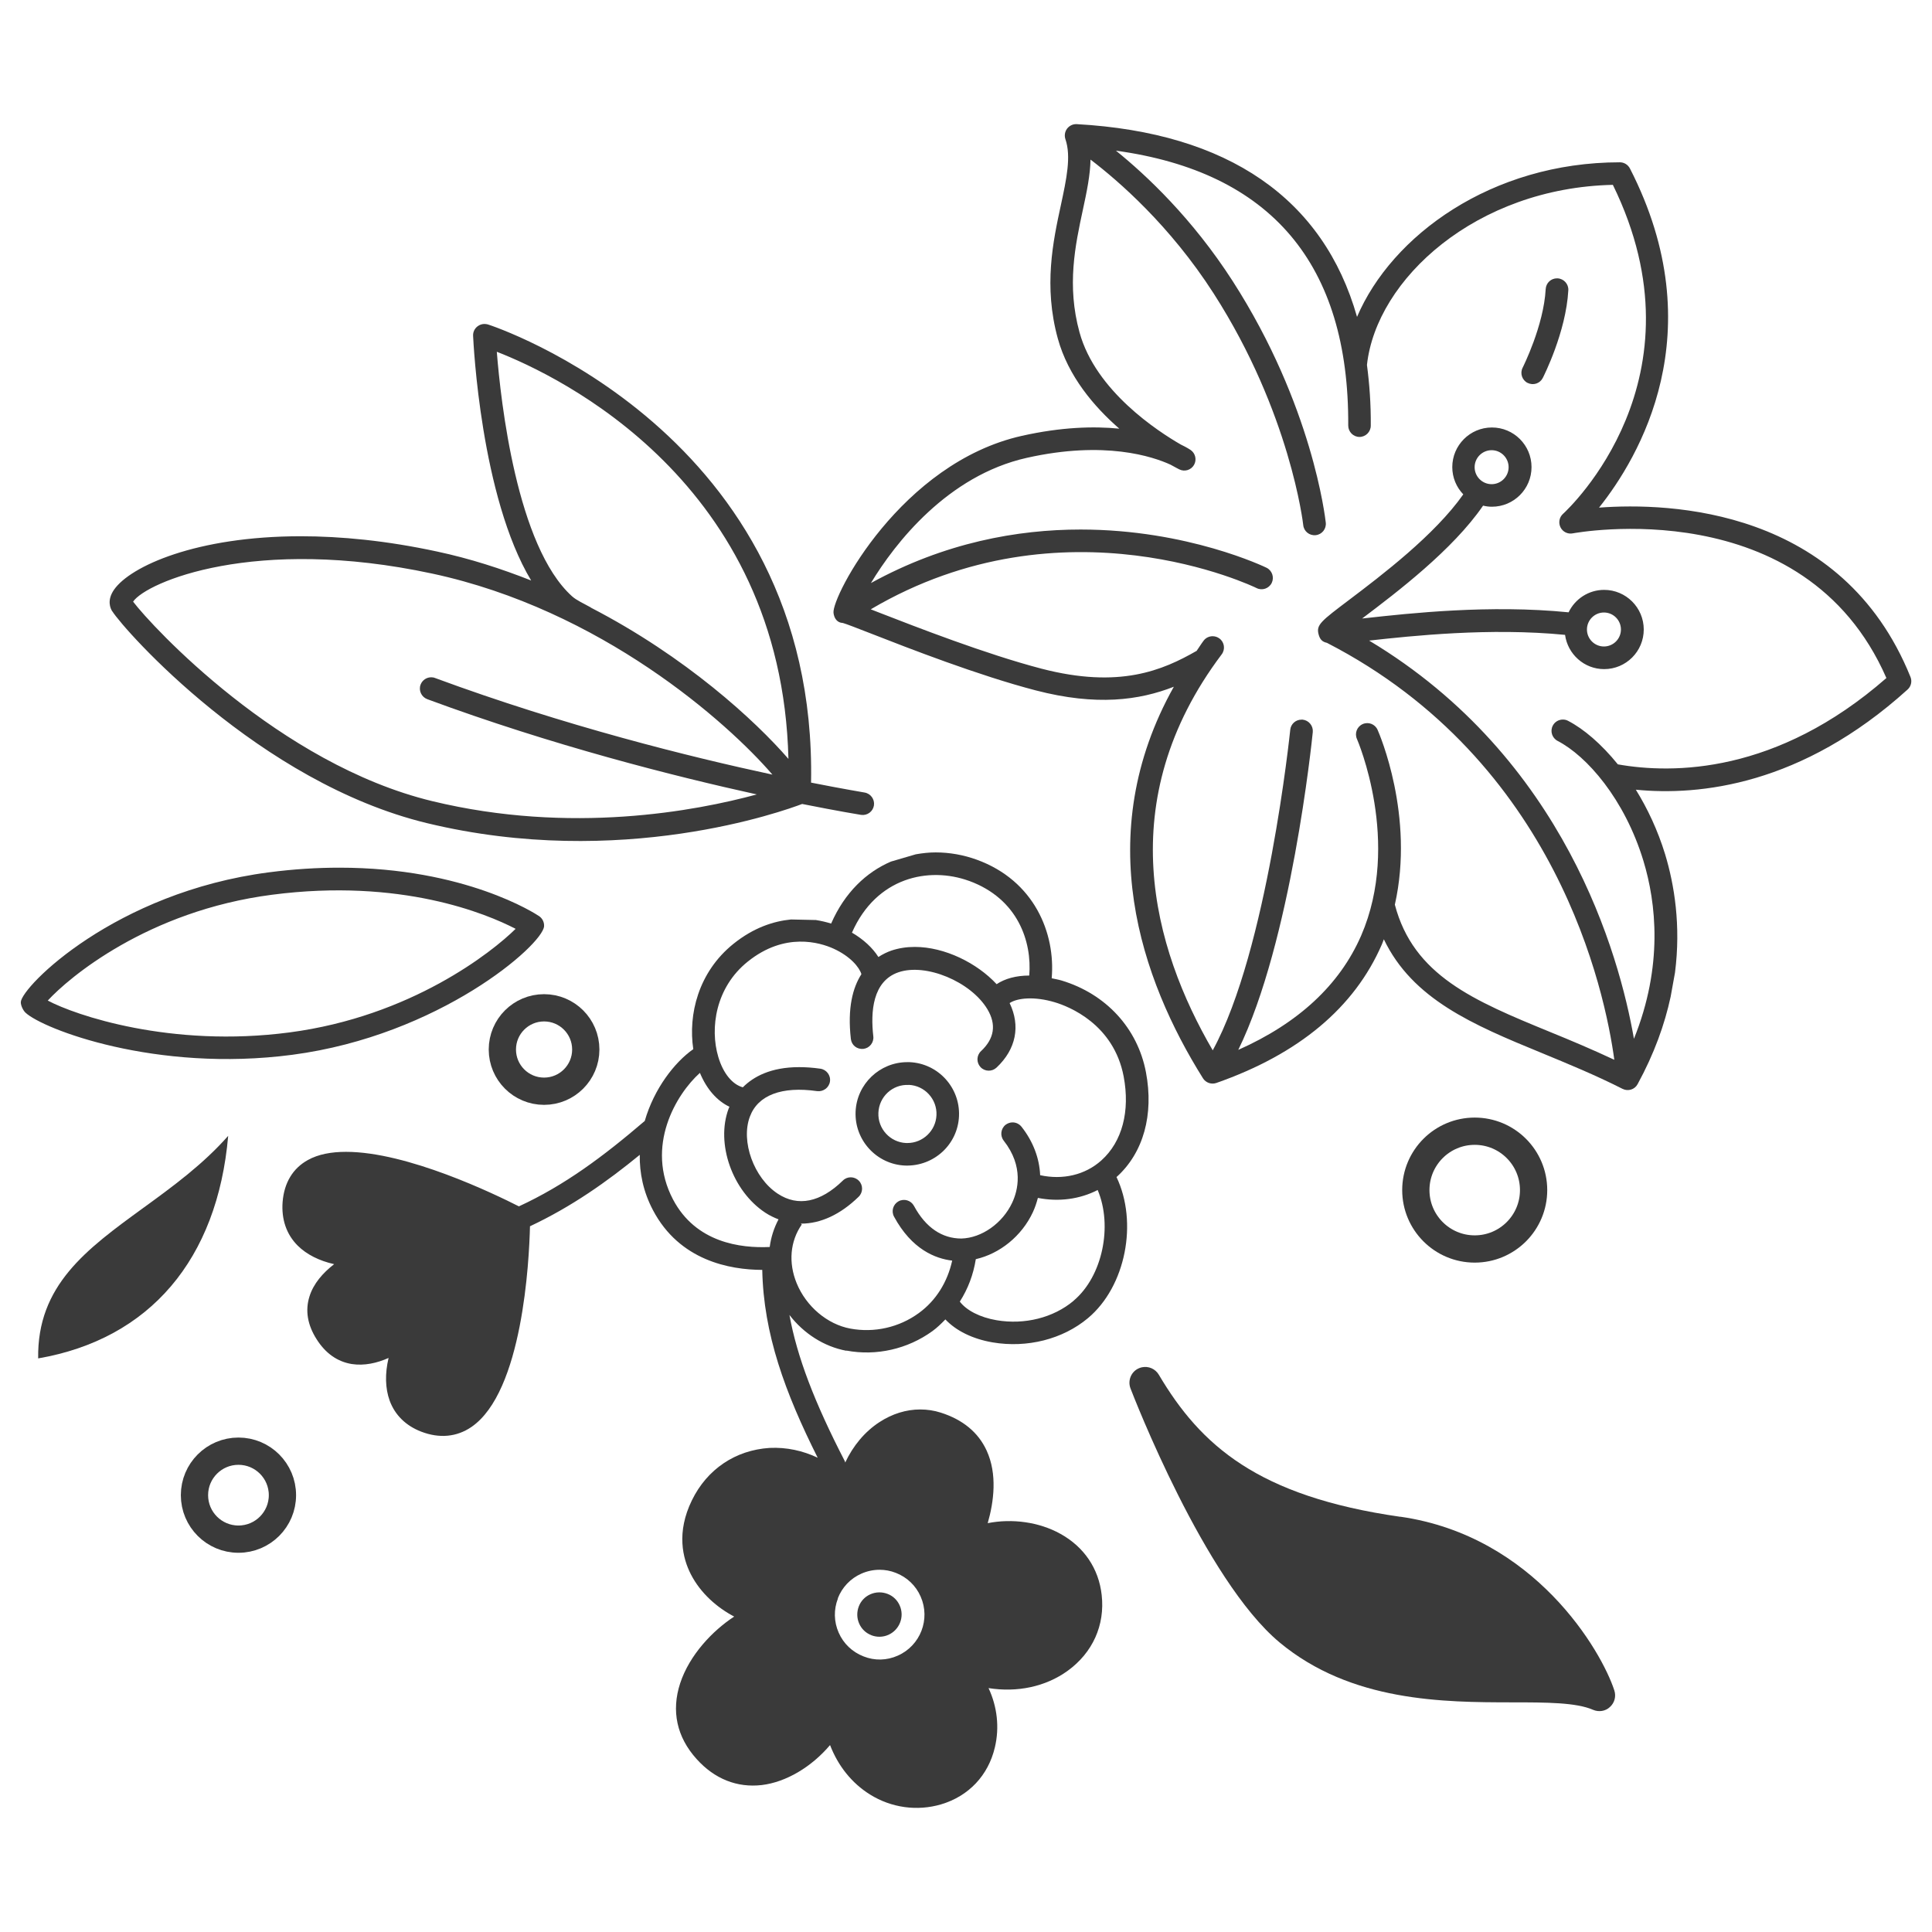 <svg viewBox="0 0 212.6 212.6" height="75mm" width="75mm" xmlns="http://www.w3.org/2000/svg" id="Layer_1"><defs><style>.cls-1{fill:#3a3a3a;}.cls-2{fill:none;stroke:#3a3a3a;stroke-miterlimit:10;stroke-width:3px;}</style></defs><path d="M183.84,109.68c-.65,3.03-1.8,6.26-3.64,9.63-.32.59-1.05.81-1.65.51-3.04-1.54-6.05-2.77-8.95-3.97-7.55-3.1-14.16-5.9-17.32-12.49-.08.19-.13.38-.22.57-3.01,6.94-9.13,12.06-18.21,15.24-.55.19-1.16-.02-1.47-.51-6.8-10.85-12.38-26.72-3.21-43.09-3.81,1.49-8.51,2.14-15.2.4-6.3-1.64-14-4.64-18.14-6.26-1.43-.56-2.78-1.08-3.06-1.15,0,0,0,0,0,0-.02,0-.03,0-.05-.01-.59-.03-.93-.5-1-1.11-.2-1.8,7.44-16.5,20.73-19.48,4.33-.97,7.9-1.07,10.72-.79-2.78-2.42-5.63-5.77-6.77-9.93-1.58-5.75-.52-10.69.34-14.67.62-2.88,1.15-5.36.5-7.25-.13-.39-.07-.82.18-1.16.24-.31.6-.5.99-.5.02,0,.05,0,.07,0,16.7.93,27.16,8.22,30.85,21.21,3.81-8.94,14.8-17.01,28.92-17.01.47,0,.89.26,1.11.68,9.25,18.04.96,31.86-3.4,37.32,7.76-.58,26.76.04,34.27,18.63.2.48.07,1.04-.32,1.39-11.65,10.54-22.9,11.71-29.9,11.02,1.27,2.05,2.4,4.43,3.22,7.1,1.02,3.37,1.75,7.84,1.09,13.02M95.82,64.17c8.14-4.48,16.18-5.9,23.09-5.9,11.8,0,20.32,4.14,20.47,4.21.61.31.86,1.05.56,1.67-.31.62-1.06.87-1.67.56-.21-.11-21.15-10.23-42.45,2.34.29.11.57.22.92.36,4.09,1.59,11.71,4.56,17.86,6.17,8.58,2.23,13.33.19,17.08-1.96.26-.37.48-.74.76-1.11.24-.33.62-.5,1-.5.26,0,.52.08.75.25.55.41.66,1.19.25,1.74-12.15,16.13-7.56,32.31-.99,43.58,6.02-11.01,8.5-35.01,8.53-35.27.06-.64.6-1.12,1.24-1.12.04,0,.08,0,.12,0,.68.07,1.18.68,1.12,1.36-.1,1.03-2.39,23.12-8.2,34.98,6.61-2.94,11.16-7.15,13.52-12.57,4.45-10.26-.41-21.53-.46-21.64-.28-.63,0-1.36.63-1.64.63-.28,1.36,0,1.64.63.19.43,4.1,9.47,1.9,19.24,2.05,7.8,8.68,10.56,17.06,14,2.31.94,4.68,1.94,7.09,3.07-1.02-7.5-6.3-32.84-31.62-45.88-.55-.12-.79-.41-.93-.97-.26-1.02.3-1.44,3.37-3.76,3.56-2.69,9.42-7.14,12.56-11.61-.75-.78-1.21-1.84-1.21-3,0-2.4,1.95-4.36,4.36-4.36s4.36,1.95,4.36,4.36-1.95,4.36-4.36,4.36c-.33,0-.65-.04-.97-.12-3.34,4.87-9.5,9.54-13.23,12.36-.03.02-.06.04-.09.06.13-.01.26-.03.39-.04,4.8-.53,13.67-1.51,22.34-.64.7-1.46,2.19-2.47,3.91-2.47,2.4,0,4.36,1.95,4.36,4.36s-1.95,4.36-4.36,4.36c-2.2,0-4.01-1.65-4.3-3.77-8.3-.81-16.85.11-21.56.63,21.55,12.92,27.54,34.63,29.14,43.82,3.23-8.02,2.45-14.95,1.04-19.59-2.07-6.8-6.23-11.53-9.44-13.19-.61-.32-.85-1.07-.53-1.68.22-.43.66-.67,1.11-.67.19,0,.39.04.57.14,1.72.89,3.66,2.54,5.48,4.79,6.04,1.07,17.47,1.07,29.55-9.5-9.04-20.69-34.25-15.96-34.51-15.92-.55.11-1.1-.16-1.35-.66-.25-.5-.14-1.11.27-1.48.66-.6,15.93-14.9,5.49-36.21-15.03.33-26.03,10.37-27.06,19.82.28,2.11.44,4.33.42,6.68,0,.68-.56,1.24-1.24,1.24h0c-.69,0-1.24-.57-1.24-1.25.1-17.76-8.5-27.91-25.56-30.25,3.35,2.71,8.39,7.43,12.85,14.36,8.78,13.66,10.18,26.06,10.24,26.58.07.68-.42,1.3-1.11,1.37-.69.07-1.3-.42-1.37-1.1-.01-.12-1.42-12.36-9.86-25.5-4.81-7.49-10.49-12.4-13.55-14.73-.03,1.7-.41,3.53-.84,5.52-.84,3.91-1.79,8.33-.37,13.49,1.77,6.46,8.65,10.91,11.15,12.35.65.31,1.01.55,1.07.59.54.37.7,1.09.38,1.65-.33.57-1.04.78-1.62.49-.07-.04-.42-.21-.97-.52-1.92-.88-7.22-2.68-15.81-.75-8.71,1.95-14.51,9.39-17.16,13.79ZM176.5,71.14c1.03,0,1.87-.84,1.87-1.87s-.84-1.87-1.87-1.87-1.87.84-1.87,1.87.84,1.87,1.87,1.87ZM164.14,53.28c1.03,0,1.87-.84,1.87-1.87s-.84-1.87-1.87-1.87-1.87.84-1.87,1.87.84,1.87,1.87,1.87ZM168.1,42.13c.62.32,1.36.07,1.67-.54.1-.2,2.56-5.05,2.81-9.65.04-.68-.49-1.27-1.18-1.31-.02,0-.05,0-.07,0-.66,0-1.2.51-1.24,1.18-.22,4.07-2.52,8.61-2.54,8.66-.31.61-.06,1.36.55,1.67ZM2.29,110.26c.12-1.7,10.35-12.07,27.32-14.27,2.76-.36,5.34-.51,7.74-.51,13.83,0,21.6,5.08,21.97,5.33.37.25.58.68.55,1.12-.15,2.05-11.52,12.01-27.7,14.14-15.02,1.98-27.47-2.84-29.37-4.64-.27-.26-.53-.81-.51-1.18ZM5.25,110.1c2.99,1.6,13.54,5.23,26.6,3.51,13.39-1.76,22.31-8.85,24.89-11.4-3.18-1.65-12.6-5.6-26.81-3.75-13.71,1.78-22.39,9.15-24.68,11.65ZM12.35,67.27c-.21-.33-.61-1.21.2-2.38,1.8-2.59,9.08-5.88,20.55-5.88,4.4,0,9.42.48,14.99,1.68,3.65.78,7.1,1.9,10.36,3.19-5.54-9.21-6.35-26.11-6.39-26.93-.02-.4.16-.79.49-1.04.22-.17.49-.26.76-.26.12,0,.25.02.37.05.37.11,36.29,11.81,35.57,50.42,3.63.72,5.81,1.07,5.88,1.09.68.11,1.14.75,1.04,1.42-.11.68-.74,1.14-1.42,1.04-.07-.01-2.47-.4-6.48-1.2-1.92.73-19.94,7.27-41.28,2.11-18.46-4.46-33.3-21.21-34.63-23.31ZM65.03,66.87c10.42,5.39,18.05,12.4,21.73,16.64-.74-30.44-25.2-42.12-32.09-44.8.43,5.47,2.2,21.42,8.27,26.9.51.46,1.3.8,2.08,1.24,0,0,0,.01,0,.02ZM14.65,66.21c2.07,2.73,16.08,17.88,32.92,21.95,15.25,3.69,29.02,1.08,35.71-.74-9.09-2-22.5-5.39-36.26-10.48-.64-.24-.98-.95-.74-1.6.19-.5.66-.81,1.17-.81.14,0,.29.02.43.08,14.27,5.27,28.13,8.7,37.12,10.63-4.96-5.76-18.87-18.13-37.43-22.12-19.56-4.2-31.48.96-32.92,3.08Z" class="cls-1"></path><path d="M99.61,128.26c3.16.1,5.79-2.32,5.92-5.45.13-3.14-2.31-5.8-5.45-5.93-.08,0-.16,0-.24,0-3.03,0-5.56,2.4-5.69,5.45-.13,3.14,2.32,5.8,5.45,5.93ZM99.99,119.38c1.76.07,3.14,1.57,3.06,3.33-.07,1.72-1.5,3.07-3.2,3.07-.04,0-.09,0-.13,0-1.76-.07-3.14-1.57-3.06-3.33.07-1.77,1.56-3.15,3.33-3.06Z" class="cls-1"></path><path d="M93.14,148.62c3.3.62,6.74-.17,9.46-2.14.53-.38.98-.83,1.43-1.29,1.17,1.24,2.98,2.15,5.21,2.53,3.79.64,7.71-.35,10.48-2.67,4.17-3.49,5.52-10.55,3.14-15.53,0,0,.01,0,.02-.01,2.94-2.65,4.11-6.85,3.22-11.53-.92-4.83-4.39-8.6-9.27-10.08-.37-.11-.74-.17-1.1-.25.43-4.93-1.89-10.74-8.25-13.05-1.44-.52-2.97-.8-4.52-.8-.73,0-1.46.08-2.19.21l-2.73.8c-2.7,1.16-5.08,3.39-6.58,6.82-.49-.15-1.05-.29-1.68-.39l-2.74-.06c-1.92.19-4.1.89-6.33,2.68-3.89,3.13-4.99,7.81-4.42,11.59-2.07,1.45-4.32,4.36-5.34,7.9-4.61,3.95-8.83,7.08-13.85,9.4-2.66-1.35-12.26-6-19.02-6-1.61,0-3.05.26-4.2.9-1.65.91-2.61,2.5-2.78,4.6-.15,1.92.42,3.59,1.67,4.83.98.97,2.36,1.66,4,2.03-1.24.96-2.28,2.14-2.72,3.57-.48,1.54-.21,3.12.79,4.69.98,1.55,2.28,2.47,3.87,2.73,1.38.21,2.77-.1,4.05-.67-.41,1.73-.37,3.35.12,4.7.58,1.58,1.78,2.76,3.47,3.41,2,.77,3.91.59,5.52-.51,5.65-3.86,6.36-18.3,6.45-22.09,4.58-2.15,8.52-4.94,12.08-7.86-.03,1.98.38,4.05,1.45,6.08,2.92,5.56,8.46,6.57,12.03,6.58.14,7.06,2.51,13.5,6.1,20.67-1.62-.77-3.42-1.17-5.29-1.08-3.76.24-6.88,2.34-8.55,5.76-1.73,3.54-1.02,6.38-.12,8.14,1.08,2.11,2.91,3.68,4.77,4.66-2.37,1.55-4.91,4.21-5.94,7.33-1,3.05-.38,5.93,1.81,8.35,1.97,2.19,4.45,3.17,7.16,2.86,2.68-.32,5.48-1.99,7.52-4.4.89,2.31,2.4,4.19,4.38,5.43,2.36,1.48,5.22,1.87,7.85,1.09,3.03-.9,5.19-3.19,5.91-6.28.52-2.19.25-4.48-.7-6.51,3.14.5,6.26-.14,8.69-1.89,2.76-1.99,4.14-5.03,3.76-8.36-.32-2.9-1.94-5.29-4.55-6.73-2.34-1.3-5.31-1.7-7.99-1.17.68-2.37,1.07-5.4-.12-7.99-.92-2-2.62-3.4-5.04-4.17-.74-.24-1.51-.35-2.27-.35-1.53,0-3.07.47-4.48,1.39-1.63,1.06-2.92,2.63-3.77,4.45-.02-.05-.02-.09-.04-.14-3.36-6.51-5.26-11.49-6.1-16.1,1.57,2.04,3.8,3.48,6.26,3.94ZM92.19,175.89c.48-1.23,1.4-2.2,2.61-2.73.64-.28,1.31-.42,1.99-.42.6,0,1.21.11,1.79.34,1.23.48,2.2,1.4,2.73,2.61,1.1,2.49-.03,5.4-2.52,6.5-1.21.54-2.55.57-3.77.08-1.23-.48-2.2-1.4-2.73-2.61-.53-1.2-.56-2.54-.08-3.77ZM118.13,143.15c-2.22,1.86-5.38,2.65-8.46,2.13-1.83-.31-3.33-1.09-4.05-2.05.89-1.39,1.49-2.96,1.76-4.67,2.63-.6,5.05-2.53,6.28-5.17.24-.52.41-1.04.55-1.57,2.29.45,4.6.15,6.58-.87,1.67,3.95.54,9.51-2.66,12.19ZM106.63,96.93c5.41,1.97,6.94,6.72,6.63,10.42-1.44,0-2.68.34-3.59.95-2.14-2.31-5.69-4.1-9.01-4.1-.89,0-1.76.13-2.59.41-.43.15-.92.38-1.41.7-.63-1-1.64-1.94-2.91-2.68,2.69-6.12,8.47-7.29,12.87-5.7ZM84.71,137.22c-3.24.15-8.15-.48-10.65-5.23-3.07-5.84.32-11.56,2.96-13.93.74,1.79,1.88,3.08,3.25,3.73-.03.06-.07.14-.09.2-1.44,3.84.41,9.08,4.04,11.46.47.31.96.54,1.45.73-.51.96-.83,1.98-.97,3.04ZM88.16,134.65c2.13,0,4.31-.99,6.33-2.96.49-.48.5-1.27.02-1.76-.48-.49-1.27-.51-1.76-.02-2.46,2.4-4.94,2.91-7.16,1.45-2.63-1.72-4.1-5.77-3.07-8.49.88-2.36,3.51-3.36,7.4-2.8.68.08,1.31-.38,1.41-1.06.1-.68-.38-1.31-1.06-1.41-.84-.12-1.62-.17-2.33-.17-3.13,0-5.03,1.05-6.2,2.22-1.14-.31-2.16-1.52-2.7-3.35-.94-3.16-.3-7.64,3.24-10.48,4.09-3.29,7.95-2.1,9.42-1.44,1.88.85,2.87,2.07,3.09,2.82-.95,1.48-1.55,3.72-1.16,7.13.08.68.66,1.16,1.38,1.09.68-.08,1.17-.7,1.09-1.38-.31-2.68-.09-6.07,2.77-7.05,3.01-1.03,7.95,1.02,9.78,4.06,1.01,1.68.78,3.24-.7,4.62-.5.47-.52,1.26-.05,1.76.47.5,1.26.52,1.76.05,2.16-2.03,2.65-4.59,1.44-7.1.84-.56,2.71-.77,5-.08,1.49.45,6.45,2.37,7.55,8.16.72,3.81-.16,7.17-2.44,9.22-1.8,1.63-4.29,2.18-6.75,1.64-.08-1.85-.76-3.69-2.05-5.33-.25-.31-.61-.48-.98-.48-.27,0-.54.09-.77.26-.54.43-.63,1.21-.21,1.75,2.25,2.87,1.55,5.51.93,6.83-1.06,2.26-3.35,3.88-5.59,3.94-2.1,0-3.92-1.18-5.22-3.6-.33-.6-1.08-.83-1.69-.5-.6.33-.83,1.08-.5,1.69,1.95,3.61,4.55,4.62,6.4,4.84-.52,2.35-1.77,4.39-3.67,5.77-2.16,1.58-4.9,2.2-7.54,1.71-2.53-.47-4.85-2.43-5.9-4.98-.93-2.26-.73-4.63.56-6.48l-.09-.06Z" class="cls-1"></path><path d="M95.9,179.95c.29.11.59.16.88.16.33,0,.67-.07.98-.21,1.23-.55,1.79-1.99,1.25-3.22-.26-.6-.74-1.06-1.35-1.29-.61-.23-1.27-.22-1.87.04-.6.26-1.06.74-1.29,1.35s-.22,1.27.04,1.87c.26.6.74,1.06,1.35,1.29Z" class="cls-1"></path><path d="M4.2,149.48c-.12-8.04,5.3-12,11.54-16.54,3.25-2.36,6.58-4.79,9.37-7.95-1.18,13.59-8.63,22.37-20.91,24.49Z" class="cls-1"></path><path d="M154.09,166.91c-15.71-2.25-21.98-7.88-26.57-15.63-.39-.66-1.15-.98-1.87-.82-.13.03-.26.07-.38.13-.82.39-1.19,1.35-.87,2.19.33.86,8.16,21.08,16.4,27.95,7.89,6.57,18.11,6.59,25.57,6.6,3.8,0,7.08.01,8.93.82.63.27,1.37.16,1.86-.31.51-.46.7-1.17.48-1.83-1.39-4.29-8.72-16.98-23.55-19.11Z" class="cls-1"></path><circle r="4.59" cy="115.49" cx="59.87" class="cls-2"></circle><circle r="4.84" cy="164.53" cx="26.24" class="cls-2"></circle><circle r="6.48" cy="130.96" cx="162.28" class="cls-2"></circle></svg>